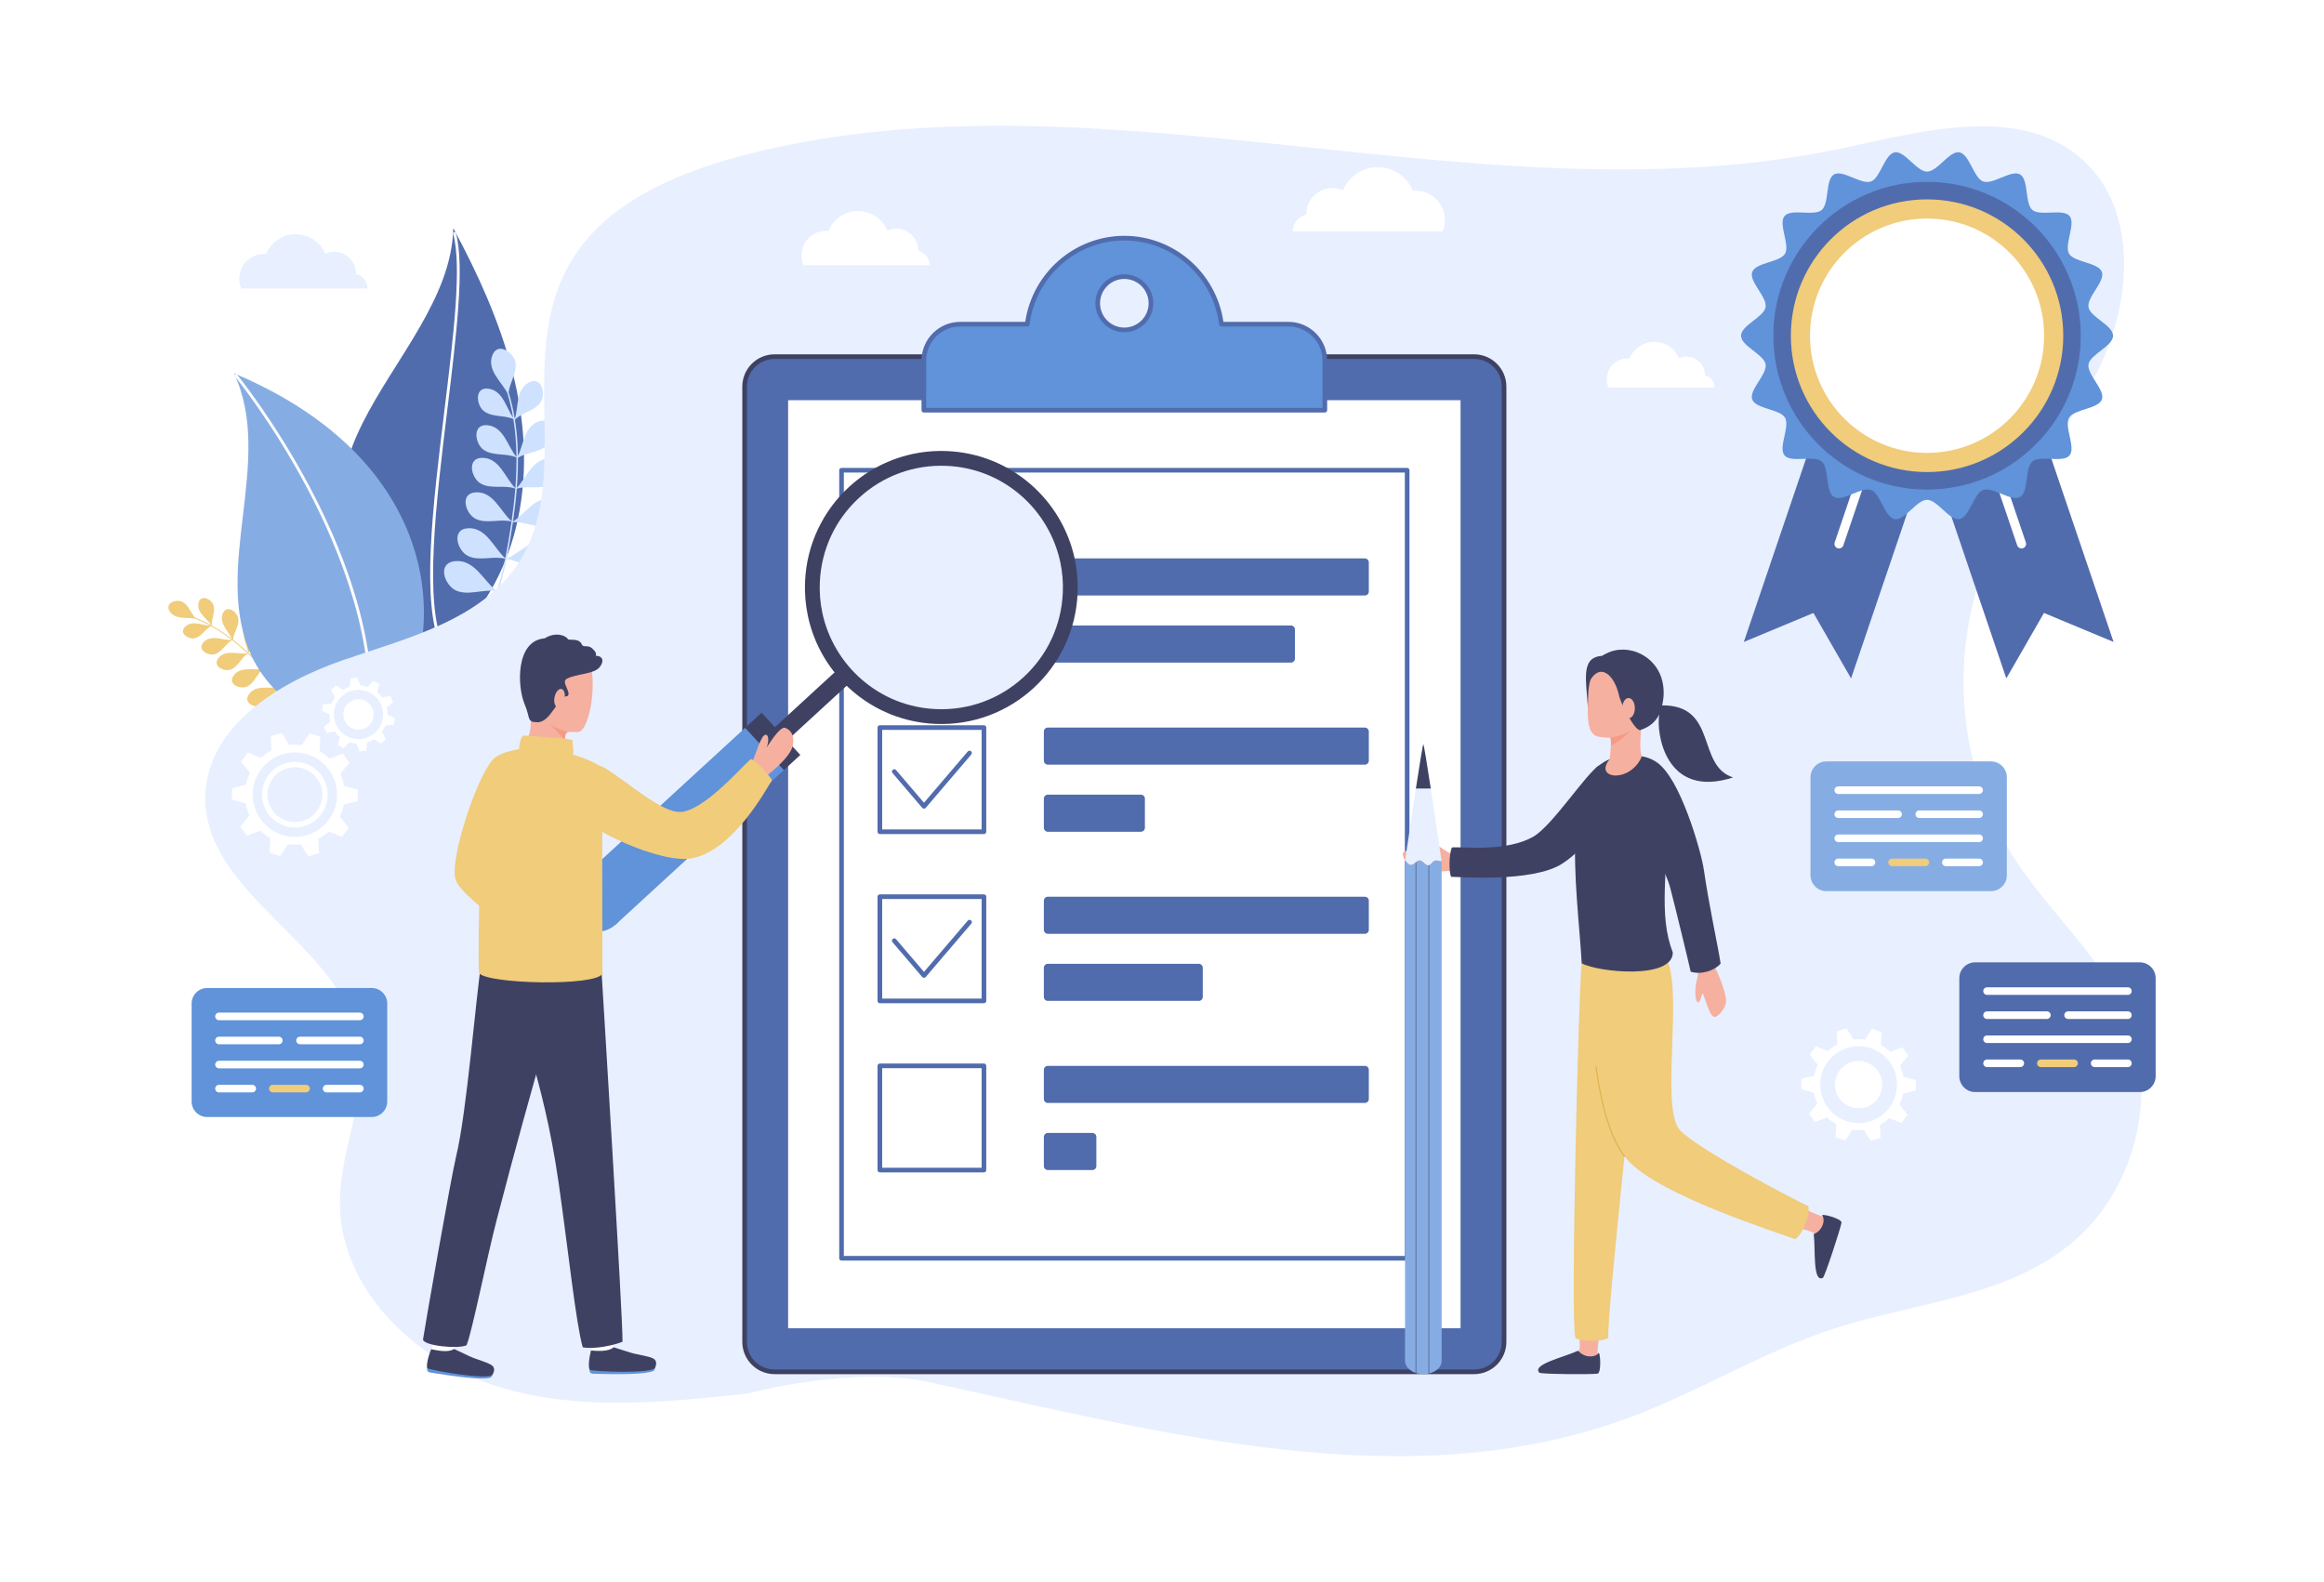 <?xml version="1.0" encoding="UTF-8"?>
<svg xmlns="http://www.w3.org/2000/svg" xmlns:xlink="http://www.w3.org/1999/xlink" width="567px" height="386px" viewBox="0 0 567 386" version="1.1">
  <title>Group 134</title>
  <defs>
    <polygon id="path-1" points="0 386 567 386 567 0 0 0"></polygon>
  </defs>
  <g id="Page-2" stroke="none" stroke-width="1" fill="none" fill-rule="evenodd">
    <g id="SUBPAGE-update-2023-Copy-7" transform="translate(-751, -4087)">
      <g id="Group-134" transform="translate(751, 4087)">
        <polygon id="Fill-1" fill="#FFFFFF" points="0 386 567 386 567 0 0 0"></polygon>
        <g id="Group-133">
          <path d="M110.588,55.67 C122.566,77.783 131.573,102.158 126.332,126.779 C123.983,137.816 118.784,147.437 111.889,154.445 C111.048,155.3 109.236,157.682 107.988,157.79 C106.616,157.909 104.421,155.444 103.392,154.613 C54.772,115.38 109.868,89.72 110.588,55.67" id="Fill-2" fill="#516CAD"></path>
          <path d="M107.988,158.131 C107.862,158.131 107.74,158.06 107.681,157.939 C102.646,147.563 105.591,123.41 108.439,100.052 C110.644,81.969 112.727,64.89 110.566,57.05 C110.516,56.869 110.623,56.681 110.804,56.631 C110.984,56.581 111.172,56.688 111.222,56.869 C113.419,64.839 111.328,81.983 109.115,100.134 C106.411,122.311 103.346,147.446 108.293,157.641 C108.376,157.811 108.305,158.014 108.136,158.097 C108.088,158.12 108.038,158.131 107.988,158.131" id="Fill-4" fill="#FFFFFF"></path>
          <path d="M63.6,174.317 C65.28,171.653 68.952,172.685 71.517,172.043 C70.939,171.147 70.315,170.281 69.662,169.441 C69.215,168.867 68.756,168.303 68.288,167.746 C66.717,168.902 66.064,171.296 64.216,172.171 C62.497,172.985 59.118,171.666 60.768,169.363 C62.472,166.984 65.808,168.114 68.237,167.685 C67.126,166.367 65.964,165.091 64.79,163.832 C64.606,163.635 64.422,163.439 64.237,163.243 C62.711,164.34 62.088,166.658 60.307,167.5 C58.661,168.279 55.427,167.015 57.007,164.811 C58.649,162.522 61.869,163.63 64.197,163.201 C62.985,161.919 61.739,160.668 60.447,159.467 C58.888,160.428 58.136,162.644 56.351,163.347 C54.707,163.996 51.655,162.562 53.327,160.529 C55.068,158.413 58.123,159.702 60.408,159.431 C60.174,159.214 59.939,158.999 59.703,158.786 C58.715,157.897 57.697,157.039 56.647,156.225 C55.07,157.022 54.162,159.089 52.387,159.617 C50.751,160.105 47.931,158.471 49.71,156.653 C51.554,154.767 54.376,156.244 56.595,156.184 C55.777,155.552 54.939,154.947 54.079,154.374 C53.237,153.814 52.373,153.285 51.488,152.793 C50.076,153.516 49.173,155.302 47.564,155.716 C46.039,156.109 43.497,154.507 45.198,152.893 C46.888,151.289 49.298,152.559 51.296,152.688 C50.17,152.072 49.011,151.518 47.819,151.041 C47.741,151.01 47.662,150.98 47.584,150.949 C45.503,150.572 42.717,151.241 41.402,149.165 C40.074,147.069 43.094,146.084 44.557,146.881 C46.02,147.679 46.514,149.577 47.637,150.714 C49.007,151.25 50.337,151.883 51.623,152.596 C50.488,150.907 47.968,149.535 48.431,147.178 C48.885,144.876 51.596,146.17 52.08,147.67 C52.601,149.287 51.522,151.043 51.722,152.651 C52.296,152.972 52.861,153.308 53.417,153.66 C54.52,154.357 55.586,155.109 56.619,155.904 C55.659,153.964 53.442,152.073 54.351,149.736 C55.273,147.364 57.922,149.264 58.152,150.958 C58.394,152.735 56.993,154.364 56.831,156.067 C57.619,156.68 58.388,157.316 59.14,157.971 C59.603,158.374 60.06,158.785 60.511,159.202 C60.204,156.947 58.401,154.321 60.04,152.205 C61.652,150.124 63.722,152.788 63.452,154.537 C63.166,156.399 61.242,157.611 60.61,159.294 C61.894,160.486 63.133,161.729 64.338,163.002 C64.352,163.017 64.367,163.032 64.381,163.047 C64.605,160.703 63.348,157.623 65.489,155.852 C67.578,154.125 69.057,157.269 68.392,158.966 C67.682,160.78 65.461,161.562 64.452,163.122 C65.814,164.563 67.155,166.03 68.432,167.548 C69.064,165.164 68.248,161.752 70.759,160.268 C73.196,158.827 74.209,162.314 73.247,163.955 C72.214,165.717 69.781,166.158 68.489,167.616 C68.756,167.934 69.021,168.255 69.282,168.578 C70.137,169.637 70.954,170.733 71.695,171.877 C73.032,169.591 73.059,165.761 76.088,164.885 C78.99,164.046 79.109,167.92 77.678,169.36 C76.122,170.925 73.443,170.707 71.722,171.918 C72.342,172.878 72.909,173.871 73.4,174.904 C73.538,175.194 73.669,175.488 73.795,175.784 C73.855,175.924 73.643,176.035 73.583,175.893 C73.018,174.565 72.325,173.3 71.547,172.089 C69.918,173.411 69.379,176.034 67.451,177.091 C65.671,178.067 61.988,176.875 63.6,174.317" id="Fill-6" fill="#F0CC7B"></path>
          <path d="M61.385,160.075 C51.52,138.736 67.118,112.376 57.077,91.084 C119.16,117.211 106.158,172.413 90.278,178.083 C83.724,180.423 67.39,173.066 61.385,160.075" id="Fill-8" fill="#86ADE3"></path>
          <path d="M90.166,178.198 C90.155,178.198 90.144,178.198 90.133,178.196 C89.946,178.178 89.809,178.012 89.827,177.825 C91.885,156.481 82.933,134.235 75.061,119.33 C66.523,103.167 57.385,91.922 57.294,91.81 C57.175,91.665 57.196,91.45 57.342,91.331 C57.487,91.212 57.702,91.233 57.82,91.379 C57.912,91.491 67.093,102.789 75.662,119.012 C80.697,128.543 84.54,137.888 87.085,146.786 C90.27,157.921 91.421,168.386 90.504,177.89 C90.487,178.066 90.339,178.198 90.166,178.198" id="Fill-10" fill="#FFFFFF"></path>
          <path d="M111.024,136.925 C115.772,136.424 117.997,141.771 121.171,144.225 C121.692,142.695 122.136,141.137 122.522,139.568 C122.785,138.496 123.024,137.418 123.247,136.337 C120.395,135.551 116.933,137.022 114.155,135.642 C111.571,134.358 109.964,129.089 114.254,128.891 C118.686,128.687 120.478,133.726 123.271,136.22 C123.795,133.656 124.219,131.071 124.614,128.487 C124.676,128.083 124.736,127.679 124.795,127.275 C122.055,126.487 118.713,127.922 116.036,126.591 C113.564,125.361 112.027,120.317 116.134,120.129 C120.4,119.934 122.109,124.815 124.808,127.188 C125.192,124.537 125.51,121.876 125.723,119.207 C123.115,118.251 119.773,119.438 117.258,117.971 C114.942,116.62 113.777,111.634 117.768,111.717 C121.921,111.803 123.26,116.657 125.73,119.126 C125.768,118.644 125.803,118.162 125.834,117.679 C125.963,115.666 126.028,113.646 126.008,111.628 C123.578,110.498 120.266,111.359 117.969,109.739 C115.851,108.246 115.143,103.349 118.978,103.76 C122.956,104.186 123.851,108.939 126.008,111.528 C125.991,109.96 125.923,108.392 125.796,106.828 C125.671,105.297 125.488,103.77 125.241,102.253 C123.054,101.248 120.082,101.851 118.075,100.322 C116.175,98.873 115.691,94.336 119.21,94.847 C122.706,95.355 123.461,99.421 125.186,101.925 C124.86,100.004 124.429,98.101 123.876,96.231 C123.84,96.109 123.802,95.987 123.765,95.865 C122.258,93.03 118.843,90.336 120.076,86.818 C121.32,83.264 125.332,85.939 125.758,88.432 C126.185,90.927 124.391,93.299 124.094,95.707 C124.745,97.844 125.242,100.024 125.602,102.228 C126.544,99.288 125.807,94.993 129.047,93.331 C132.212,91.707 133.221,96.156 131.891,98.143 C130.458,100.283 127.355,100.648 125.629,102.397 C125.787,103.384 125.919,104.374 126.023,105.367 C126.231,107.337 126.338,109.315 126.365,111.294 C127.769,108.325 127.934,103.905 131.568,102.792 C135.257,101.663 135.486,106.605 133.688,108.473 C131.802,110.431 128.547,110.292 126.369,111.7 C126.381,113.215 126.348,114.73 126.275,116.242 C126.231,117.174 126.171,118.105 126.099,119.035 C128.493,116.548 129.921,111.93 133.979,111.896 C137.971,111.861 136.746,116.833 134.413,118.156 C131.928,119.564 128.678,118.41 126.083,119.238 C125.872,121.891 125.557,124.535 125.177,127.168 C125.172,127.199 125.167,127.231 125.163,127.262 C128.162,125.327 130.644,120.931 134.763,121.82 C138.781,122.687 136.431,127.405 133.788,128.208 C130.963,129.066 127.944,127.153 125.14,127.417 C124.708,130.395 124.224,133.373 123.618,136.322 C127.047,134.835 130.338,130.655 134.464,132.253 C138.469,133.805 135.274,138.289 132.416,138.685 C129.35,139.111 126.538,136.624 123.59,136.454 C123.462,137.072 123.33,137.689 123.191,138.304 C122.735,140.319 122.199,142.323 121.536,144.282 C125.511,143.728 130.092,140.158 133.981,142.947 C137.707,145.619 133.211,149.401 130.153,149.048 C126.83,148.665 124.57,145.266 121.511,144.353 C120.953,145.994 120.304,147.603 119.537,149.159 C119.321,149.597 119.096,150.03 118.862,150.458 C118.751,150.661 118.42,150.513 118.533,150.307 C119.581,148.385 120.434,146.371 121.143,144.305 C118.04,143.606 114.413,145.428 111.344,144.124 C108.51,142.919 106.466,137.407 111.024,136.925" id="Fill-12" fill="#CEE2FF"></path>
          <path d="M519.159,248.63 C513.233,234.017 500.587,223.33 491.92,210.16 C477.518,188.278 474.996,159.045 485.436,135.015 C492.563,118.612 505.038,105.035 512.594,88.826 C520.149,72.617 521.407,50.934 508.106,38.992 C493.067,25.489 469.788,31.814 450.038,36.06 C362.553,54.866 269.747,15.72 182.95,37.488 C106.045,56.777 146.224,106.909 126.567,137.281 C117.491,151.305 99.461,155.652 83.675,161.081 C67.889,166.511 50.642,177.283 50.113,193.986 C49.348,218.137 83.094,230.134 87.643,253.865 C90.147,266.925 82.993,279.94 82.925,293.239 C82.818,314.095 100.655,331.591 120.474,338.014 C140.293,344.436 161.735,342.258 182.446,340.012 C182.446,340.012 207.769,333.176 226.426,337.198 C283.206,349.437 343.451,366.119 397.856,345.762 C414.72,339.452 430.227,329.772 447.352,324.214 C466.883,317.875 488.954,316.636 504.931,303.726 C520.727,290.962 526.797,267.46 519.159,248.63" id="Fill-14" fill="#E8EFFF"></path>
          <path d="M226.838,64.728 L196.047,64.728 C195.726,63.991 195.547,63.178 195.547,62.323 C195.547,59.005 198.233,56.316 201.547,56.316 C201.743,56.316 201.936,56.325 202.127,56.344 C203.291,53.499 206.084,51.494 209.345,51.494 C212.569,51.494 215.336,53.453 216.523,56.247 C217.189,55.949 217.925,55.782 218.701,55.782 C221.651,55.782 224.042,58.176 224.042,61.129 C224.042,61.16 224.041,61.189 224.04,61.22 C225.641,61.583 226.837,63.015 226.838,64.728" id="Fill-16" fill="#FFFFFF"></path>
          <path d="M418.33,94.549 L392.424,94.549 C392.154,93.929 392.003,93.245 392.003,92.526 C392.003,89.735 394.264,87.472 397.052,87.472 C397.217,87.472 397.379,87.48 397.54,87.495 C398.519,85.101 400.869,83.415 403.613,83.415 C406.325,83.415 408.653,85.063 409.652,87.414 C410.212,87.163 410.831,87.022 411.484,87.022 C413.966,87.022 415.978,89.037 415.978,91.521 C415.978,91.547 415.976,91.572 415.976,91.597 C417.323,91.903 418.329,93.108 418.33,94.549" id="Fill-18" fill="#FFFFFF"></path>
          <path d="M89.659,70.384 L58.869,70.384 C58.547,69.648 58.368,68.835 58.368,67.98 C58.368,64.662 61.055,61.973 64.369,61.973 C64.565,61.973 64.758,61.982 64.949,62.001 C66.113,59.156 68.906,57.151 72.167,57.151 C75.391,57.151 78.158,59.11 79.345,61.904 C80.01,61.606 80.747,61.439 81.523,61.439 C84.473,61.439 86.864,63.833 86.864,66.786 C86.864,66.816 86.862,66.846 86.862,66.876 C88.463,67.24 89.658,68.672 89.659,70.384" id="Fill-20" fill="#E8EFFF"></path>
          <path d="M315.404,56.495 L351.92,56.495 C352.301,55.622 352.513,54.657 352.513,53.644 C352.513,49.709 349.327,46.519 345.397,46.519 C345.165,46.519 344.936,46.53 344.709,46.552 C343.329,43.178 340.016,40.801 336.149,40.801 C332.325,40.801 329.044,43.124 327.636,46.437 C326.847,46.084 325.973,45.886 325.053,45.886 C321.555,45.886 318.719,48.725 318.719,52.227 C318.719,52.263 318.721,52.299 318.722,52.334 C316.823,52.766 315.405,54.464 315.404,56.495" id="Fill-22" fill="#FFFFFF"></path>
          <path d="M188.976,334.728 C184.947,334.728 181.669,331.447 181.669,327.413 L181.669,94.338 C181.669,90.304 184.947,87.022 188.976,87.022 L359.646,87.022 C363.676,87.022 366.954,90.304 366.954,94.338 L366.954,327.413 C366.954,331.447 363.676,334.728 359.646,334.728 L188.976,334.728 Z" id="Fill-24" fill="#516CAD"></path>
          <path d="M359.646,86.455 L188.976,86.455 C184.628,86.455 181.102,89.984 181.102,94.338 L181.102,327.413 C181.102,331.767 184.628,335.296 188.976,335.296 L359.646,335.296 C363.995,335.296 367.521,331.767 367.521,327.413 L367.521,94.338 C367.521,89.984 363.995,86.455 359.646,86.455 L359.646,86.455 Z M359.646,87.59 C363.363,87.59 366.387,90.617 366.387,94.338 L366.387,327.413 C366.387,331.134 363.363,334.161 359.646,334.161 L188.976,334.161 C185.26,334.161 182.236,331.134 182.236,327.413 L182.236,94.338 C182.236,90.617 185.26,87.59 188.976,87.59 L359.646,87.59 Z" id="Fill-26" fill="#3F4163"></path>
          <mask id="mask-2" fill="white">
            <use xlink:href="#path-1"></use>
          </mask>
          <g id="Clip-29"></g>
          <polygon id="Fill-28" fill="#FFFFFF" mask="url(#mask-2)" points="192.283 324.102 356.339 324.102 356.339 97.649 192.283 97.649"></polygon>
          <path d="M274.311,80.498 C270.726,80.498 267.819,77.588 267.819,73.998 C267.819,70.408 270.726,67.498 274.311,67.498 C277.897,67.498 280.804,70.408 280.804,73.998 C280.804,77.588 277.897,80.498 274.311,80.498 M314.352,79.1 L297.994,79.1 C296.493,67.282 286.524,58.111 274.311,58.111 C262.098,58.111 252.129,67.282 250.629,79.1 L234.27,79.1 C229.368,79.1 225.393,83.079 225.393,87.987 L225.393,100.089 L323.229,100.089 L323.229,87.987 C323.229,83.079 319.255,79.1 314.352,79.1" id="Fill-30" fill="#6093D9" mask="url(#mask-2)"></path>
          <path d="M274.311,68.066 C271.044,68.066 268.386,70.727 268.386,73.998 C268.386,77.269 271.044,79.93 274.311,79.93 C277.579,79.93 280.237,77.269 280.237,73.998 C280.237,70.727 277.579,68.066 274.311,68.066 M274.311,81.066 C270.419,81.066 267.252,77.895 267.252,73.998 C267.252,70.101 270.419,66.931 274.311,66.931 C278.204,66.931 281.371,70.101 281.371,73.998 C281.371,77.895 278.204,81.066 274.311,81.066" id="Fill-31" fill="#516CAD" mask="url(#mask-2)"></path>
          <path d="M225.96,99.522 L322.663,99.522 L322.663,87.987 C322.663,83.4 318.935,79.668 314.352,79.668 L297.994,79.668 C297.709,79.668 297.468,79.456 297.431,79.172 C295.948,67.489 286.008,58.679 274.311,58.679 C262.614,58.679 252.675,67.489 251.191,79.172 C251.155,79.456 250.914,79.668 250.629,79.668 L234.27,79.668 C229.688,79.668 225.96,83.4 225.96,87.987 L225.96,99.522 Z M323.23,100.657 L225.393,100.657 C225.08,100.657 224.826,100.403 224.826,100.089 L224.826,87.987 C224.826,82.774 229.063,78.533 234.27,78.533 L250.134,78.533 C251.905,66.532 262.211,57.543 274.311,57.543 C286.412,57.543 296.718,66.532 298.488,78.533 L314.352,78.533 C319.56,78.533 323.797,82.774 323.797,87.987 L323.797,100.089 C323.797,100.403 323.543,100.657 323.23,100.657 L323.23,100.657 Z" id="Fill-32" fill="#516CAD" mask="url(#mask-2)"></path>
          <path d="M205.879,306.447 L342.744,306.447 L342.744,115.304 L205.879,115.304 L205.879,306.447 Z M343.311,307.582 L205.312,307.582 C204.998,307.582 204.745,307.328 204.745,307.015 L204.745,114.736 C204.745,114.423 204.998,114.169 205.312,114.169 L343.311,114.169 C343.624,114.169 343.878,114.423 343.878,114.736 L343.878,307.015 C343.878,307.328 343.624,307.582 343.311,307.582 L343.311,307.582 Z" id="Fill-33" fill="#516CAD" mask="url(#mask-2)"></path>
          <path d="M225.429,156.036 C225.264,156.036 225.106,155.963 224.998,155.837 L217.752,147.355 C217.549,147.117 217.577,146.759 217.815,146.555 C218.053,146.351 218.41,146.379 218.614,146.617 L225.429,154.595 L236.109,142.094 C236.313,141.855 236.671,141.828 236.909,142.031 C237.147,142.235 237.174,142.593 236.971,142.832 L225.86,155.837 C225.753,155.963 225.595,156.036 225.429,156.036" id="Fill-34" fill="#516CAD" mask="url(#mask-2)"></path>
          <path d="M215.231,161.11 L239.492,161.11 L239.492,136.821 L215.231,136.821 L215.231,161.11 Z M240.059,162.245 L214.664,162.245 C214.351,162.245 214.097,161.991 214.097,161.677 L214.097,136.253 C214.097,135.94 214.351,135.686 214.664,135.686 L240.059,135.686 C240.372,135.686 240.626,135.94 240.626,136.253 L240.626,161.677 C240.626,161.991 240.372,162.245 240.059,162.245 L240.059,162.245 Z" id="Fill-35" fill="#516CAD" mask="url(#mask-2)"></path>
          <path d="M225.429,197.309 C225.264,197.309 225.106,197.237 224.998,197.111 L217.752,188.629 C217.549,188.39 217.577,188.032 217.815,187.828 C218.053,187.625 218.41,187.652 218.614,187.891 L225.429,195.868 L236.109,183.367 C236.313,183.129 236.671,183.101 236.909,183.304 C237.147,183.508 237.174,183.866 236.971,184.105 L225.86,197.111 C225.753,197.237 225.595,197.309 225.429,197.309" id="Fill-36" fill="#516CAD" mask="url(#mask-2)"></path>
          <path d="M215.231,202.383 L239.492,202.383 L239.492,178.094 L215.231,178.094 L215.231,202.383 Z M240.059,203.518 L214.664,203.518 C214.351,203.518 214.097,203.264 214.097,202.951 L214.097,177.527 C214.097,177.213 214.351,176.959 214.664,176.959 L240.059,176.959 C240.372,176.959 240.626,177.213 240.626,177.527 L240.626,202.951 C240.626,203.264 240.372,203.518 240.059,203.518 L240.059,203.518 Z" id="Fill-37" fill="#516CAD" mask="url(#mask-2)"></path>
          <path d="M225.429,238.583 C225.264,238.583 225.106,238.51 224.998,238.384 L217.752,229.902 C217.549,229.664 217.577,229.305 217.815,229.102 C218.053,228.898 218.41,228.926 218.614,229.164 L225.429,237.141 L236.109,224.64 C236.313,224.402 236.671,224.374 236.909,224.578 C237.147,224.781 237.174,225.14 236.971,225.378 L225.86,238.384 C225.753,238.51 225.595,238.583 225.429,238.583" id="Fill-38" fill="#516CAD" mask="url(#mask-2)"></path>
          <path d="M215.231,243.656 L239.492,243.656 L239.492,219.368 L215.231,219.368 L215.231,243.656 Z M240.059,244.792 L214.664,244.792 C214.351,244.792 214.097,244.538 214.097,244.224 L214.097,218.8 C214.097,218.486 214.351,218.232 214.664,218.232 L240.059,218.232 C240.372,218.232 240.626,218.486 240.626,218.8 L240.626,244.224 C240.626,244.538 240.372,244.792 240.059,244.792 L240.059,244.792 Z" id="Fill-39" fill="#516CAD" mask="url(#mask-2)"></path>
          <path d="M215.231,284.93 L239.492,284.93 L239.492,260.641 L215.231,260.641 L215.231,284.93 Z M240.059,286.065 L214.664,286.065 C214.351,286.065 214.097,285.811 214.097,285.497 L214.097,260.073 C214.097,259.76 214.351,259.506 214.664,259.506 L240.059,259.506 C240.372,259.506 240.626,259.76 240.626,260.073 L240.626,285.497 C240.626,285.811 240.372,286.065 240.059,286.065 L240.059,286.065 Z" id="Fill-40" fill="#516CAD" mask="url(#mask-2)"></path>
          <path d="M332.988,145.307 L255.647,145.307 C255.111,145.307 254.677,144.872 254.677,144.335 L254.677,137.225 C254.677,136.688 255.111,136.254 255.647,136.254 L332.988,136.254 C333.524,136.254 333.959,136.688 333.959,137.225 L333.959,144.335 C333.959,144.872 333.524,145.307 332.988,145.307" id="Fill-41" fill="#516CAD" mask="url(#mask-2)"></path>
          <path d="M314.964,161.677 L255.647,161.677 C255.111,161.677 254.677,161.242 254.677,160.706 L254.677,153.595 C254.677,153.059 255.111,152.624 255.647,152.624 L314.964,152.624 C315.5,152.624 315.934,153.059 315.934,153.595 L315.934,160.706 C315.934,161.242 315.5,161.677 314.964,161.677" id="Fill-42" fill="#516CAD" mask="url(#mask-2)"></path>
          <path d="M332.988,186.58 L255.647,186.58 C255.111,186.58 254.677,186.145 254.677,185.609 L254.677,178.498 C254.677,177.962 255.111,177.527 255.647,177.527 L332.988,177.527 C333.524,177.527 333.959,177.962 333.959,178.498 L333.959,185.609 C333.959,186.145 333.524,186.58 332.988,186.58" id="Fill-43" fill="#516CAD" mask="url(#mask-2)"></path>
          <path d="M278.358,202.951 L255.647,202.951 C255.111,202.951 254.677,202.516 254.677,201.979 L254.677,194.869 C254.677,194.332 255.111,193.897 255.647,193.897 L278.358,193.897 C278.894,193.897 279.328,194.332 279.328,194.869 L279.328,201.979 C279.328,202.516 278.894,202.951 278.358,202.951" id="Fill-44" fill="#516CAD" mask="url(#mask-2)"></path>
          <path d="M332.988,227.853 L255.647,227.853 C255.111,227.853 254.677,227.418 254.677,226.882 L254.677,219.772 C254.677,219.235 255.111,218.8 255.647,218.8 L332.988,218.8 C333.524,218.8 333.959,219.235 333.959,219.772 L333.959,226.882 C333.959,227.418 333.524,227.853 332.988,227.853" id="Fill-45" fill="#516CAD" mask="url(#mask-2)"></path>
          <path d="M292.48,244.224 L255.647,244.224 C255.111,244.224 254.677,243.789 254.677,243.252 L254.677,236.142 C254.677,235.605 255.111,235.171 255.647,235.171 L292.48,235.171 C293.016,235.171 293.45,235.605 293.45,236.142 L293.45,243.252 C293.45,243.789 293.016,244.224 292.48,244.224" id="Fill-46" fill="#516CAD" mask="url(#mask-2)"></path>
          <path d="M332.988,269.127 L255.647,269.127 C255.111,269.127 254.677,268.692 254.677,268.155 L254.677,261.045 C254.677,260.508 255.111,260.073 255.647,260.073 L332.988,260.073 C333.524,260.073 333.959,260.508 333.959,261.045 L333.959,268.155 C333.959,268.692 333.524,269.127 332.988,269.127" id="Fill-47" fill="#516CAD" mask="url(#mask-2)"></path>
          <path d="M266.517,285.497 L255.647,285.497 C255.111,285.497 254.677,285.062 254.677,284.526 L254.677,277.415 C254.677,276.879 255.111,276.444 255.647,276.444 L266.517,276.444 C267.053,276.444 267.488,276.879 267.488,277.415 L267.488,284.526 C267.488,285.062 267.053,285.497 266.517,285.497" id="Fill-48" fill="#516CAD" mask="url(#mask-2)"></path>
          <path d="M145.251,227.368 C141.395,227.201 138.403,223.937 138.569,220.076 C138.735,216.214 141.996,213.219 145.853,213.385 C149.709,213.552 152.701,216.816 152.535,220.678 C152.369,224.538 149.108,227.534 145.251,227.368" id="Fill-49" fill="#6093D9" mask="url(#mask-2)"></path>
          <polygon id="Fill-50" fill="#3F4163" mask="url(#mask-2)" points="188.64 177.816 203.754 163.933 206.724 167.174 191.61 181.056"></polygon>
          <path d="M228.366,173.419 C211.778,172.704 198.908,158.661 199.623,142.053 C200.337,125.445 214.363,112.562 230.952,113.277 C247.541,113.991 260.41,128.034 259.696,144.642 C258.982,161.25 244.955,174.133 228.366,173.419" id="Fill-51" fill="#E8EFFF" mask="url(#mask-2)"></path>
          <path d="M262.225,136.451 C259.164,121.919 246.594,110.731 231.09,110.063 C212.729,109.271 197.203,123.532 196.412,141.915 C196.289,144.776 196.53,147.565 197.094,150.244 C200.154,164.776 212.724,175.964 228.228,176.632 C246.59,177.424 262.116,163.163 262.906,144.78 C263.029,141.919 262.789,139.13 262.225,136.451 L262.225,136.451 Z M258.694,137.2 C259.204,139.623 259.408,142.122 259.3,144.625 C258.96,152.551 255.556,159.871 249.717,165.234 C243.877,170.598 236.301,173.363 228.383,173.022 C221.669,172.733 215.432,170.269 210.346,165.896 C205.411,161.652 201.959,155.829 200.626,149.499 C200.115,147.073 199.911,144.574 200.018,142.07 C200.359,134.144 203.763,126.825 209.602,121.461 C215.442,116.097 223.018,113.331 230.935,113.673 C237.649,113.962 243.886,116.426 248.972,120.799 C253.907,125.043 257.359,130.866 258.693,137.199 L258.694,137.2 Z" id="Fill-52" fill="#3F4163" mask="url(#mask-2)"></path>
          <polygon id="Fill-53" fill="#6093D9" mask="url(#mask-2)" points="140.704 215.336 181.809 177.581 191.257 187.89 150.152 225.645"></polygon>
          <polygon id="Fill-54" fill="#3F4163" mask="url(#mask-2)" points="181.809 177.581 185.81 173.905 195.258 184.215 191.257 187.89"></polygon>
          <path d="M146.954,234.661 C147.391,233.497 141.55,231.442 141.433,231.351 C143.054,231.289 144.621,231.017 143.841,230.313 C142.943,229.501 137.926,229.181 136.13,228.481 C134.748,227.943 134.16,231.261 134.617,231.714 C135.563,232.651 139.024,236.027 141.756,236.419 C142.455,236.519 146.177,236.724 146.954,234.661" id="Fill-55" fill="#F5B09F" mask="url(#mask-2)"></path>
          <path d="M137.746,228.218 C138.489,228.724 135.578,233.86 135.097,233.596 C132.934,232.408 113.3,220.14 111.207,214.769 C109.396,210.121 116.761,187.979 120.722,184.916 C124.844,181.728 132.273,183.245 130.387,189.591 C128.203,196.937 119.401,205.949 121.205,210.426 C122.304,213.152 135.515,226.699 137.746,228.218" id="Fill-56" fill="#F0CC7B" mask="url(#mask-2)"></path>
          <path d="M143.213,320.512 C143.001,323.305 144.429,327.478 144.335,329.683 C145.486,330.777 149.452,330.772 149.623,329.117 C149.785,327.539 149.487,320.831 149.699,319.294 C149.84,318.274 143.304,319.317 143.213,320.512" id="Fill-57" fill="#FFFFFF" mask="url(#mask-2)"></path>
          <path d="M144.341,331.085 C143.798,333.007 143.75,334.028 143.848,334.572 C143.912,334.928 144.222,335.187 144.584,335.197 C150.834,335.381 157.619,335.391 159.432,334.498 C159.777,334.328 159.833,333.751 159.903,333.423 L144.341,331.085 Z" id="Fill-58" fill="#6093D9" mask="url(#mask-2)"></path>
          <path d="M159.78,333.771 C158.918,335.223 144.833,334.687 143.91,334.242 C143.724,334.151 143.363,332.864 144.188,329.532 L144.188,329.529 C145.711,329.631 148.386,329.889 149.727,328.742 C149.727,328.742 151.868,329.434 153.726,330.012 C155.735,330.636 158.182,330.835 159.42,331.504 C160.25,331.955 160.227,333.013 159.78,333.771" id="Fill-59" fill="#3F4163" mask="url(#mask-2)"></path>
          <path d="M109.159,316.447 C108.583,319.188 105.7,327.208 105.317,329.382 C106.315,330.617 110.247,331.134 110.634,329.516 C111.002,327.973 115.581,319.267 115.993,317.771 C116.266,316.778 109.405,315.275 109.159,316.447" id="Fill-60" fill="#FFFFFF" mask="url(#mask-2)"></path>
          <path d="M105.14,330.772 C104.35,332.606 104.168,333.613 104.193,334.164 C104.21,334.526 104.484,334.823 104.841,334.881 C111.013,335.884 117.738,336.787 119.652,336.14 C120.017,336.016 120.148,335.452 120.26,335.136 L105.14,330.772 Z" id="Fill-61" fill="#6093D9" mask="url(#mask-2)"></path>
          <path d="M120.092,335.465 C119.047,336.791 105.155,334.409 104.298,333.845 C104.126,333.731 103.936,332.407 105.191,329.213 L105.192,329.21 C106.688,329.511 109.307,330.119 110.786,329.158 C110.786,329.158 112.818,330.125 114.584,330.943 C116.494,331.825 118.894,332.344 120.033,333.17 C120.797,333.727 120.635,334.772 120.092,335.465" id="Fill-62" fill="#3F4163" mask="url(#mask-2)"></path>
          <path d="M144.427,163.742 C143.706,157.499 138.41,154.989 134.025,155.537 C129.64,156.085 126.887,160.064 127.584,166.31 C127.998,170.016 129.609,173.808 129.517,175.968 C129.394,178.897 129.33,179.6 126.86,182.746 C127.65,187.101 139.25,185.947 138.534,183.491 C137.714,180.681 137.489,178.665 138.788,178.588 C140.088,178.51 140.097,178.737 141.231,178.568 C143.123,178.286 145.247,170.842 144.427,163.742" id="Fill-63" fill="#F5B09F" mask="url(#mask-2)"></path>
          <path d="M132.878,155.769 C135.598,154.021 138.229,155.143 138.579,156.008 C139.625,156.273 141.291,155.704 141.99,157.31 C142.311,158.049 143.456,157.285 144.456,158.185 C145.363,159.002 145.558,159.539 145.34,159.997 C147.242,160.095 147.372,161.423 146.319,162.767 C144.915,164.558 140.677,164.352 138.277,165.621 C136.757,166.426 139.574,169.013 138.423,169.867 C136.096,169.828 134.501,176.219 131.132,176.228 C128.476,176.235 129.439,175.237 128.032,171.926 C126.098,167.378 125.855,156.263 132.878,155.769" id="Fill-64" fill="#3F4163" mask="url(#mask-2)"></path>
          <path d="M137.718,170.586 C137.455,171.81 136.702,172.685 136.035,172.542 C135.369,172.398 135.041,171.29 135.304,170.067 C135.566,168.843 136.32,167.968 136.986,168.111 C137.653,168.254 137.98,169.363 137.718,170.586" id="Fill-65" fill="#F5B09F" mask="url(#mask-2)"></path>
          <path d="M138.643,178.607 C138.643,178.607 135.053,177.627 133.983,176.561 C133.983,176.561 137.859,180.369 137.917,180.766 C137.917,180.766 137.52,178.847 138.643,178.607" id="Fill-66" fill="#F59B84" mask="url(#mask-2)"></path>
          <path d="M103.204,326.858 C103.414,328.377 111.779,329.229 113.826,328.249 C115.164,325.078 118.706,307.202 121.162,297.737 C130.3,262.508 137.963,238.039 137.866,236.606 C136.977,223.566 118.657,227.369 117.503,234.45 C116.081,243.177 113.922,271.347 111.285,282.152 C110.017,287.348 103.365,325.384 103.204,326.858" id="Fill-67" fill="#3F4163" mask="url(#mask-2)"></path>
          <path d="M151.878,327.38 C149.701,328.307 144.923,329.281 142.171,328.742 C140.492,322.8 138.682,305.324 136.309,288.739 C132.342,261.027 125.785,250.374 125.497,237.386 C130.586,235.789 143.226,237.032 146.742,236.786 C146.744,236.812 152.05,322.684 151.878,327.38" id="Fill-68" fill="#3F4163" mask="url(#mask-2)"></path>
          <path d="M146.977,187.801 C147.012,186.984 143.961,185.348 139.762,184.131 C140.034,183.433 139.648,180.981 139.648,180.605 C139.648,180.189 129.318,179.602 127.887,179.475 C127.088,179.405 126.752,181.615 126.609,182.824 C124.316,183.138 122.231,183.92 120.483,185.143 C116.918,187.634 116.513,234.674 116.869,237.463 C119.139,240.126 145.215,240.689 146.977,237.617 C146.927,229.449 146.892,189.781 146.977,187.801" id="Fill-69" fill="#F0CC7B" mask="url(#mask-2)"></path>
          <path d="M191.571,177.599 C190.253,177.088 187.174,182.265 187.047,182.377 C187.839,180.323 187.353,178.736 186.4,179.459 C185.302,180.291 183.876,185.841 182.711,187.704 C181.815,189.136 185.397,190.502 186.001,190.086 C187.249,189.226 192.293,185.31 193.312,182.334 C193.572,181.574 194.139,178.596 191.571,177.599" id="Fill-70" fill="#F5B09F" mask="url(#mask-2)"></path>
          <path d="M183.093,185.288 C183.716,184.736 188.598,190.074 188.305,190.486 C186.964,192.368 179.218,207.257 168.947,209.4 C161.375,210.98 142.453,202.058 139.859,197.495 C137.447,193.251 141.133,183.301 147.979,187.633 C153.572,191.173 161.258,198.119 165.82,198.119 C171.403,198.119 180.471,187.61 183.093,185.288" id="Fill-71" fill="#F0CC7B" mask="url(#mask-2)"></path>
          <polygon id="Fill-72" fill="#516CAD" mask="url(#mask-2)" points="451.618 165.538 442.435 149.567 425.452 156.64 451.373 80.244 477.539 89.143"></polygon>
          <path d="M448.319,133.765 L448.319,133.765 C447.736,133.567 447.424,132.933 447.622,132.349 L463.502,85.548 C463.7,84.964 464.333,84.652 464.916,84.85 C465.499,85.048 465.811,85.682 465.613,86.266 L449.733,133.067 C449.535,133.651 448.902,133.963 448.319,133.765" id="Fill-73" fill="#FFFFFF" mask="url(#mask-2)"></path>
          <polygon id="Fill-74" fill="#516CAD" mask="url(#mask-2)" points="489.495 165.538 498.678 149.567 515.661 156.64 489.741 80.244 463.574 89.143"></polygon>
          <path d="M492.147,133.067 L476.268,86.266 C476.07,85.682 476.382,85.048 476.965,84.85 C477.548,84.652 478.181,84.964 478.379,85.548 L494.259,132.349 C494.457,132.933 494.145,133.567 493.561,133.765 C492.979,133.963 492.345,133.651 492.147,133.067" id="Fill-75" fill="#FFFFFF" mask="url(#mask-2)"></path>
          <path d="M515.538,81.917 C515.538,84.448 509.969,86.463 509.547,88.874 C509.114,91.354 513.653,95.148 512.812,97.46 C511.956,99.814 506.035,99.797 504.798,101.937 C503.55,104.097 506.514,109.224 504.921,111.123 C503.322,113.028 497.764,110.99 495.861,112.59 C493.964,114.185 495.009,120.02 492.852,121.27 C490.714,122.508 486.188,118.695 483.837,119.552 C481.527,120.394 480.511,126.234 478.035,126.669 C475.627,127.091 472.684,121.955 470.155,121.955 C467.626,121.955 464.684,127.091 462.276,126.669 C459.799,126.234 458.783,120.394 456.473,119.552 C454.122,118.695 449.596,122.508 447.459,121.27 C445.301,120.02 446.346,114.185 444.449,112.59 C442.546,110.99 436.988,113.028 435.389,111.123 C433.796,109.223 436.76,104.097 435.512,101.937 C434.276,99.797 428.354,99.814 427.498,97.46 C426.657,95.148 431.197,91.354 430.763,88.874 C430.342,86.463 424.772,84.448 424.772,81.917 C424.772,79.385 430.342,77.37 430.763,74.959 C431.197,72.48 426.657,68.685 427.498,66.373 C428.354,64.019 434.276,64.036 435.512,61.896 C436.76,59.737 433.796,54.61 435.39,52.71 C436.988,50.805 442.546,52.843 444.449,51.243 C446.346,49.647 445.301,43.813 447.459,42.563 C449.596,41.326 454.122,45.138 456.473,44.281 C458.783,43.439 459.799,37.599 462.276,37.164 C464.684,36.742 467.626,41.878 470.155,41.878 C472.684,41.878 475.627,36.742 478.035,37.164 C480.511,37.599 481.527,43.439 483.837,44.281 C486.188,45.138 490.714,41.326 492.852,42.563 C495.009,43.813 493.964,49.648 495.862,51.243 C497.764,52.843 503.323,50.805 504.921,52.71 C506.515,54.61 503.55,59.737 504.798,61.897 C506.035,64.036 511.956,64.019 512.812,66.373 C513.653,68.685 509.114,72.48 509.547,74.959 C509.969,77.37 515.538,79.385 515.538,81.917" id="Fill-76" fill="#6093D9" mask="url(#mask-2)"></path>
          <path d="M507.527,81.917 C507.527,102.58 490.795,119.331 470.155,119.331 C449.515,119.331 432.783,102.58 432.783,81.917 C432.783,61.253 449.515,44.502 470.155,44.502 C490.795,44.502 507.527,61.253 507.527,81.917" id="Fill-77" fill="#516CAD" mask="url(#mask-2)"></path>
          <path d="M470.155,44.631 C449.619,44.631 432.912,61.357 432.912,81.916 C432.912,102.476 449.619,119.202 470.155,119.202 C490.691,119.202 507.398,102.476 507.398,81.916 C507.398,61.357 490.691,44.631 470.155,44.631 M470.155,119.46 C449.477,119.46 432.654,102.618 432.654,81.916 C432.654,61.215 449.477,44.373 470.155,44.373 C490.833,44.373 507.656,61.215 507.656,81.916 C507.656,102.618 490.833,119.46 470.155,119.46" id="Fill-78" fill="#516CAD" mask="url(#mask-2)"></path>
          <path d="M503.386,81.917 C503.386,100.29 488.508,115.185 470.155,115.185 C451.802,115.185 436.925,100.29 436.925,81.917 C436.925,63.543 451.802,48.648 470.155,48.648 C488.508,48.648 503.386,63.543 503.386,81.917" id="Fill-79" fill="#F0CC7B" mask="url(#mask-2)"></path>
          <path d="M498.715,81.917 C498.715,97.708 485.928,110.509 470.155,110.509 C454.382,110.509 441.595,97.708 441.595,81.917 C441.595,66.125 454.382,53.324 470.155,53.324 C485.928,53.324 498.715,66.125 498.715,81.917" id="Fill-80" fill="#FFFFFF" mask="url(#mask-2)"></path>
          <path d="M356.201,212.151 C356.201,212.151 356.865,209.111 354.979,208.623 C353.245,208.174 352.186,207.17 351.288,206.639 C350.408,206.12 347.541,204.913 347.008,205.61 C346.728,205.977 348.339,206.932 348.67,207.482 C347.192,207.515 342.873,207.095 342.34,208.026 C341.839,208.901 343.45,211.561 344.831,212.083 C347.67,213.155 355.031,212.504 356.201,212.151" id="Fill-81" fill="#F5B09F" mask="url(#mask-2)"></path>
          <path d="M387.42,172.722 C386.97,165.85 385.619,160.343 390.86,160.038 C396.887,156.319 387.696,176.943 387.42,172.722" id="Fill-82" fill="#3F4163" mask="url(#mask-2)"></path>
          <path d="M390.587,320.306 C390.78,320.85 389.799,327.94 389.733,330.482 C389.721,330.94 384.338,332.581 385.196,329.995 C385.989,327.604 384.526,321.01 384.789,319.739 C385.134,318.068 390.394,319.762 390.587,320.306" id="Fill-83" fill="#F5B09F" mask="url(#mask-2)"></path>
          <path d="M385.056,329.565 C381.614,331.15 373.614,332.925 375.571,334.944 C375.935,335.32 388.18,335.388 389.752,335.181 C390.774,335.046 390.439,329.479 389.951,330.185 C389.185,331.292 386.433,331.351 385.056,329.565" id="Fill-84" fill="#3F4163" mask="url(#mask-2)"></path>
          <path d="M435.388,293.018 C435.964,293 442.41,296.097 444.807,296.935 C445.24,297.086 445.159,302.719 442.961,301.113 C440.928,299.627 434.209,299.012 433.08,298.373 C431.596,297.535 434.811,293.036 435.388,293.018" id="Fill-85" fill="#F5B09F" mask="url(#mask-2)"></path>
          <path d="M442.509,301.114 C442.968,304.879 442.216,313.049 444.734,311.798 C445.203,311.565 449.001,299.911 449.283,298.349 C449.467,297.334 444.069,295.956 444.591,296.637 C445.411,297.704 444.628,300.346 442.509,301.114" id="Fill-86" fill="#3F4163" mask="url(#mask-2)"></path>
          <path d="M385.899,235.054 C385.162,240.542 383.095,322.69 384.362,326.474 C385.326,327.298 391.311,327.454 392.389,326.432 C392.01,320.376 399.17,257.335 401.009,234.062 C398.196,232.998 389.245,233.918 385.899,235.054" id="Fill-87" fill="#F0CC7B" mask="url(#mask-2)"></path>
          <path d="M404.836,231.974 C412.146,235.607 404.402,269.924 409.902,275.782 C414.48,280.659 439.076,293.413 441.149,294.275 C441.829,296.205 439.718,301.336 437.968,302.367 C433.909,300.79 404.39,291.573 396.955,282.896 C388.115,272.58 387.965,243.789 387.684,233.678 C390.709,232.933 400.677,232.126 404.836,231.974" id="Fill-88" fill="#F0CC7B" mask="url(#mask-2)"></path>
          <path d="M396.332,282.251 C396.293,282.251 396.254,282.233 396.228,282.199 C393.008,277.926 390.662,270.578 389.256,260.36 C389.246,260.288 389.296,260.222 389.367,260.212 C389.435,260.203 389.505,260.252 389.515,260.324 C390.915,270.498 393.244,277.805 396.437,282.042 C396.48,282.099 396.469,282.181 396.411,282.225 C396.388,282.242 396.36,282.251 396.332,282.251" id="Fill-89" fill="#DEB14C" mask="url(#mask-2)"></path>
          <path d="M390.177,186.742 C387.01,188.646 378.797,201.42 374.137,204.117 C367.428,208.001 356.72,206.537 354.251,206.771 C353.488,208.129 353.454,213.428 354.1,213.951 C355.219,213.9 373.877,215.473 381.183,210.712 C387.759,206.426 390.616,199.88 391.15,198.98 C391.764,197.944 390.647,189.601 390.177,186.742" id="Fill-90" fill="#3F4163" mask="url(#mask-2)"></path>
          <path d="M384.454,202.722 C384.695,199.474 387.25,188.924 389.818,186.999 C391.683,185.601 393.748,184.023 399.884,184.473 C404.534,184.814 407.514,188.631 407.422,191.52 C406.721,213.457 404.572,223.118 408.125,232.429 C408.088,239.033 390.015,237.267 385.899,235.054 C385.405,226.057 383.703,212.8 384.454,202.722" id="Fill-91" fill="#3F4163" mask="url(#mask-2)"></path>
          <path d="M392.823,180.016 C391.21,179.938 389.574,179.927 388.797,179.193 C387.119,177.608 387.325,174.127 387.473,169.531 C387.684,163.007 391.264,159.403 395.553,159.403 C399.842,159.403 403.686,161.373 403.686,167.901 C403.686,171.163 402.595,175.484 400.386,177.834 C400.281,180.357 399.935,182.333 400.536,184.615 C398.863,188.703 394.416,189.958 392.54,188.845 C391.519,188.239 391.235,187.16 392.684,185.254 C392.909,184.237 393.265,180.038 392.823,180.016" id="Fill-92" fill="#F5B09F" mask="url(#mask-2)"></path>
          <path d="M417.161,233.678 C417.161,233.678 414.086,234.129 414.295,236.068 C414.488,237.851 413.924,239.197 413.745,240.226 C413.57,241.233 413.455,244.345 414.294,244.598 C414.736,244.731 415.06,242.885 415.457,242.38 C416.01,243.753 417.142,247.947 418.201,248.117 C419.195,248.277 421.112,245.83 421.112,244.351 C421.112,241.314 417.904,234.649 417.161,233.678" id="Fill-93" fill="#F5B09F" mask="url(#mask-2)"></path>
          <path d="M404.528,186.516 C409.551,189.285 414.966,207.109 415.721,212.368 C416.92,220.717 419.058,230.451 419.795,235.107 C418.321,236.867 414.977,237.916 412.483,237.089 C412.143,235.447 408.737,221.376 407.545,216.834 C406.215,211.76 402.521,206.788 402.104,200.031 C401.924,197.101 401.085,184.618 404.528,186.516" id="Fill-94" fill="#3F4163" mask="url(#mask-2)"></path>
          <path d="M387.609,166.623 C390.239,161.321 393.938,164.594 395.035,169.864 C395.372,171.483 398.937,178.55 400.203,178.135 C402.563,177.362 403.91,176.07 404.824,174.339 C404.018,178.616 406.197,195.109 422.832,189.696 C413.834,186.819 419.17,172.032 405.512,172.11 C405.937,170.662 407.083,164.038 401.382,160.18 C396.399,156.808 388.323,158.322 387.609,166.623" id="Fill-95" fill="#3F4163" mask="url(#mask-2)"></path>
          <path d="M395.8,172.796 C395.8,174.165 396.486,175.275 397.332,175.275 C398.177,175.275 398.863,174.165 398.863,172.796 C398.863,171.427 398.177,170.317 397.332,170.317 C396.486,170.317 395.8,171.427 395.8,172.796" id="Fill-96" fill="#F5B09F" mask="url(#mask-2)"></path>
          <path d="M392.823,180.016 C392.823,180.016 396.612,179.327 397.809,178.205 C397.809,178.205 395.531,180.837 393.02,181.905 C393.029,181.43 393.083,180.007 392.823,180.016" id="Fill-97" fill="#F59B84" mask="url(#mask-2)"></path>
          <path d="M345.319,210.51 C345.935,209.986 346.278,209.74 346.936,210.161 C347.331,210.414 347.734,210.929 348.136,211.088 C348.834,211.362 349.14,210.686 349.675,210.226 C350.296,209.694 351.058,210.133 351.727,210.172 C351.727,210.172 347.551,181.619 347.262,181.619 C346.973,181.619 342.796,210.042 342.796,210.042 C343.226,210.224 343.513,210.866 343.945,210.997 C344.43,211.145 344.906,210.861 345.319,210.51" id="Fill-98" fill="#E8EFFF" mask="url(#mask-2)"></path>
          <path d="M351.727,210.172 L351.727,332.048 C351.727,333.486 350.441,334.706 348.661,335.132 C348.617,335.144 348.572,335.154 348.528,335.162 C348.127,335.25 347.702,335.296 347.262,335.296 C346.641,335.296 346.049,335.205 345.512,335.036 C345.467,335.024 345.423,335.008 345.378,334.992 C343.853,334.476 342.797,333.352 342.797,332.048 L342.797,210.042 C343.226,210.223 343.513,210.866 343.945,210.996 C344.431,211.145 344.906,210.861 345.319,210.509 C345.339,210.491 345.359,210.475 345.378,210.458 C345.424,210.42 345.468,210.384 345.512,210.347 C346.013,209.939 346.35,209.787 346.936,210.16 C347.331,210.414 347.734,210.93 348.137,211.088 C348.283,211.145 348.41,211.161 348.528,211.145 C348.574,211.139 348.618,211.129 348.661,211.112 C349.031,210.986 349.295,210.552 349.675,210.227 C350.297,209.693 351.059,210.134 351.727,210.172" id="Fill-99" fill="#86ADE3" mask="url(#mask-2)"></path>
          <path d="M345.512,210.347 L345.512,335.036 C345.467,335.024 345.423,335.008 345.378,334.992 L345.378,210.458 C345.424,210.42 345.469,210.384 345.512,210.347" id="Fill-100" fill="#3F4163" mask="url(#mask-2)"></path>
          <path d="M348.661,211.112 L348.661,335.132 C348.617,335.144 348.573,335.154 348.528,335.162 L348.528,211.145 C348.574,211.139 348.618,211.129 348.661,211.112" id="Fill-101" fill="#3F4163" mask="url(#mask-2)"></path>
          <path d="M349.07,192.399 C348.181,186.599 347.382,181.619 347.262,181.619 C347.141,181.619 346.338,186.604 345.446,192.399 L349.07,192.399 Z" id="Fill-102" fill="#3F4163" mask="url(#mask-2)"></path>
          <path d="M77.306,197.892 C75.102,200.856 70.915,201.47 67.954,199.264 C64.994,197.058 64.38,192.865 66.584,189.901 C68.788,186.937 72.975,186.323 75.936,188.53 C78.896,190.736 79.51,194.928 77.306,197.892 M65.518,189.107 C62.879,192.655 63.616,197.69 67.16,200.331 C70.704,202.973 75.734,202.235 78.372,198.687 C81.01,195.139 80.273,190.104 76.729,187.463 C73.185,184.821 68.156,185.559 65.518,189.107" id="Fill-103" fill="#FFFFFF" mask="url(#mask-2)"></path>
          <path d="M80.201,200.05 C76.806,204.615 70.359,205.56 65.799,202.162 C61.239,198.764 60.295,192.309 63.689,187.744 C67.083,183.179 73.531,182.234 78.091,185.632 C82.65,189.03 83.595,195.485 80.201,200.05 M79.221,184.112 C78.803,183.8 78.371,183.519 77.928,183.268 L78.173,179.785 L76.856,179.339 L75.54,178.895 L73.624,181.812 C72.599,181.671 71.566,181.661 70.546,181.78 L68.698,178.815 L67.372,179.23 L66.045,179.643 L66.21,183.132 C65.311,183.609 64.465,184.206 63.697,184.916 L60.463,183.606 L58.803,185.838 L60.985,188.563 C60.525,189.504 60.197,190.487 59.997,191.485 L56.614,192.327 L56.598,193.719 L56.581,195.11 L59.949,196.032 C60.127,197.044 60.434,198.033 60.864,198.974 L58.621,201.649 L59.423,202.784 L60.228,203.919 L63.491,202.684 C63.858,203.036 64.251,203.37 64.669,203.682 C65.087,203.994 65.518,204.274 65.961,204.525 L65.716,208.009 L67.033,208.455 L68.35,208.9 L70.264,205.981 C71.289,206.123 72.323,206.134 73.343,206.015 L75.191,208.98 L77.844,208.149 L77.679,204.663 C78.578,204.186 79.424,203.589 80.193,202.878 L83.425,204.188 L85.085,201.956 L82.905,199.231 C83.365,198.289 83.692,197.307 83.892,196.308 L87.275,195.466 L87.291,194.076 L87.308,192.684 L83.941,191.761 C83.762,190.75 83.456,189.76 83.027,188.818 L85.269,186.146 L84.465,185.01 L83.661,183.875 L80.399,185.11 C80.032,184.757 79.64,184.423 79.221,184.112" id="Fill-104" fill="#FFFFFF" mask="url(#mask-2)"></path>
          <path d="M448.829,261.204 C446.928,263.761 447.459,267.389 450.013,269.292 C452.566,271.196 456.191,270.664 458.092,268.107 C459.993,265.551 459.462,261.922 456.908,260.019 C454.354,258.115 450.73,258.647 448.829,261.204" id="Fill-105" fill="#FFFFFF" mask="url(#mask-2)"></path>
          <path d="M460.969,270.252 C457.882,274.404 452.018,275.264 447.871,272.173 C443.724,269.083 442.864,263.211 445.952,259.059 C449.039,254.908 454.903,254.047 459.05,257.138 C463.197,260.229 464.057,266.1 460.969,270.252 M460.079,255.756 C459.698,255.472 459.305,255.216 458.903,254.989 L459.125,251.821 L457.927,251.415 L456.73,251.011 L454.988,253.665 C454.056,253.536 453.116,253.527 452.189,253.635 L450.508,250.938 L449.301,251.316 L448.094,251.692 L448.244,254.865 C447.427,255.298 446.658,255.841 445.958,256.488 L443.018,255.296 L441.508,257.326 L443.492,259.804 C443.074,260.66 442.776,261.554 442.594,262.462 L439.517,263.228 L439.502,264.494 L439.487,265.759 L442.55,266.598 C442.712,267.518 442.991,268.418 443.383,269.274 L441.342,271.706 L442.072,272.738 L442.804,273.771 L445.772,272.648 C446.105,272.968 446.463,273.272 446.843,273.556 C447.224,273.839 447.616,274.094 448.018,274.322 L447.795,277.491 L448.993,277.896 L450.191,278.301 L451.932,275.647 C452.864,275.776 453.805,275.785 454.732,275.677 L456.413,278.374 L458.826,277.619 L458.676,274.447 C459.494,274.014 460.263,273.471 460.962,272.824 L463.902,274.016 L465.412,271.985 L463.429,269.508 C463.848,268.651 464.144,267.757 464.327,266.849 L467.404,266.083 L467.419,264.818 L467.434,263.553 L464.372,262.713 C464.209,261.794 463.93,260.893 463.54,260.036 L465.579,257.606 L464.848,256.573 L464.116,255.541 L461.15,256.663 C460.816,256.343 460.459,256.039 460.079,255.756" id="Fill-106" fill="#FFFFFF" mask="url(#mask-2)"></path>
          <path d="M84.941,171.628 C83.445,173.02 83.36,175.37 84.75,176.867 C86.141,178.365 88.489,178.45 89.984,177.058 C91.48,175.666 91.565,173.316 90.175,171.818 C88.784,170.321 86.436,170.236 84.941,171.628" id="Fill-107" fill="#FFFFFF" mask="url(#mask-2)"></path>
          <path d="M91.551,178.745 C89.122,181.005 85.323,180.867 83.065,178.436 C80.808,176.005 80.946,172.201 83.374,169.941 C85.803,167.68 89.602,167.819 91.86,170.25 C94.117,172.681 93.979,176.485 91.551,178.745 M92.668,169.497 C92.461,169.274 92.243,169.067 92.015,168.877 L92.523,166.904 L91.814,166.509 L91.106,166.116 L89.7,167.587 C89.126,167.397 88.535,167.283 87.937,167.243 L87.189,165.347 L86.384,165.445 L85.58,165.542 L85.307,167.561 C84.741,167.74 84.193,167.993 83.677,168.319 L81.96,167.226 L80.772,168.331 L81.737,170.125 C81.374,170.616 81.082,171.146 80.862,171.697 L78.832,171.823 L78.676,172.62 L78.52,173.416 L80.355,174.301 C80.351,174.9 80.423,175.5 80.57,176.086 L79.001,177.383 L79.342,178.119 L79.684,178.855 L81.686,178.491 C81.86,178.732 82.05,178.965 82.257,179.188 C82.464,179.411 82.682,179.618 82.909,179.808 L82.402,181.781 L83.11,182.176 L83.819,182.571 L85.225,181.099 C85.798,181.288 86.39,181.403 86.988,181.443 L87.736,183.339 L89.345,183.143 L89.618,181.125 C90.184,180.947 90.732,180.694 91.248,180.367 L92.965,181.46 L94.152,180.355 L93.188,178.561 C93.552,178.069 93.843,177.54 94.063,176.988 L96.093,176.862 L96.248,176.066 L96.405,175.27 L94.57,174.385 C94.574,173.786 94.503,173.185 94.356,172.6 L95.924,171.303 L95.582,170.567 L95.241,169.831 L93.239,170.194 C93.066,169.953 92.875,169.72 92.668,169.497" id="Fill-108" fill="#FFFFFF" mask="url(#mask-2)"></path>
          <path d="M522.058,266.467 L481.894,266.467 C479.757,266.467 478.024,264.733 478.024,262.593 L478.024,238.687 C478.024,236.548 479.757,234.813 481.894,234.813 L522.058,234.813 C524.195,234.813 525.928,236.548 525.928,238.687 L525.928,262.593 C525.928,264.733 524.195,266.467 522.058,266.467" id="Fill-109" fill="#516CAD" mask="url(#mask-2)"></path>
          <path d="M519.159,242.757 L484.793,242.757 C484.282,242.757 483.868,242.343 483.868,241.831 C483.868,241.32 484.282,240.905 484.793,240.905 L519.159,240.905 C519.67,240.905 520.084,241.32 520.084,241.831 C520.084,242.343 519.67,242.757 519.159,242.757" id="Fill-110" fill="#FFFFFF" mask="url(#mask-2)"></path>
          <path d="M499.389,248.63 L484.793,248.63 C484.282,248.63 483.868,248.215 483.868,247.704 C483.868,247.193 484.282,246.778 484.793,246.778 L499.389,246.778 C499.9,246.778 500.314,247.193 500.314,247.704 C500.314,248.215 499.9,248.63 499.389,248.63" id="Fill-111" fill="#FFFFFF" mask="url(#mask-2)"></path>
          <path d="M519.159,248.63 L504.563,248.63 C504.052,248.63 503.639,248.215 503.639,247.704 C503.639,247.193 504.052,246.778 504.563,246.778 L519.159,246.778 C519.67,246.778 520.084,247.193 520.084,247.704 C520.084,248.215 519.67,248.63 519.159,248.63" id="Fill-112" fill="#FFFFFF" mask="url(#mask-2)"></path>
          <path d="M519.159,254.502 L484.793,254.502 C484.282,254.502 483.868,254.088 483.868,253.576 C483.868,253.065 484.282,252.651 484.793,252.651 L519.159,252.651 C519.67,252.651 520.084,253.065 520.084,253.576 C520.084,254.088 519.67,254.502 519.159,254.502" id="Fill-113" fill="#FFFFFF" mask="url(#mask-2)"></path>
          <path d="M492.903,260.375 L484.793,260.375 C484.282,260.375 483.868,259.96 483.868,259.449 C483.868,258.938 484.282,258.523 484.793,258.523 L492.903,258.523 C493.414,258.523 493.828,258.938 493.828,259.449 C493.828,259.96 493.414,260.375 492.903,260.375" id="Fill-114" fill="#FFFFFF" mask="url(#mask-2)"></path>
          <path d="M506.031,260.375 L497.921,260.375 C497.41,260.375 496.996,259.96 496.996,259.449 C496.996,258.938 497.41,258.523 497.921,258.523 L506.031,258.523 C506.542,258.523 506.956,258.938 506.956,259.449 C506.956,259.96 506.542,260.375 506.031,260.375" id="Fill-115" fill="#F0CC7B" mask="url(#mask-2)"></path>
          <path d="M519.159,260.375 L511.049,260.375 C510.538,260.375 510.124,259.96 510.124,259.449 C510.124,258.938 510.538,258.523 511.049,258.523 L519.159,258.523 C519.67,258.523 520.084,258.938 520.084,259.449 C520.084,259.96 519.67,260.375 519.159,260.375" id="Fill-116" fill="#FFFFFF" mask="url(#mask-2)"></path>
          <path d="M50.53,241.08 C48.446,241.08 46.75,242.778 46.75,244.865 L46.75,268.77 C46.75,270.857 48.446,272.555 50.53,272.555 L90.694,272.555 C92.778,272.555 94.474,270.857 94.474,268.77 L94.474,244.865 C94.474,242.778 92.778,241.08 90.694,241.08 L50.53,241.08 Z" id="Fill-117" fill="#6093D9" mask="url(#mask-2)"></path>
          <path d="M87.795,248.935 L53.429,248.935 C52.918,248.935 52.504,248.52 52.504,248.009 C52.504,247.498 52.918,247.083 53.429,247.083 L87.795,247.083 C88.306,247.083 88.72,247.498 88.72,248.009 C88.72,248.52 88.306,248.935 87.795,248.935" id="Fill-118" fill="#FFFFFF" mask="url(#mask-2)"></path>
          <path d="M68.025,254.807 L53.429,254.807 C52.918,254.807 52.504,254.392 52.504,253.881 C52.504,253.37 52.918,252.955 53.429,252.955 L68.025,252.955 C68.536,252.955 68.949,253.37 68.949,253.881 C68.949,254.392 68.536,254.807 68.025,254.807" id="Fill-119" fill="#FFFFFF" mask="url(#mask-2)"></path>
          <path d="M87.795,254.807 L73.199,254.807 C72.688,254.807 72.274,254.392 72.274,253.881 C72.274,253.37 72.688,252.955 73.199,252.955 L87.795,252.955 C88.306,252.955 88.72,253.37 88.72,253.881 C88.72,254.392 88.306,254.807 87.795,254.807" id="Fill-120" fill="#FFFFFF" mask="url(#mask-2)"></path>
          <path d="M87.795,260.68 L53.429,260.68 C52.918,260.68 52.504,260.265 52.504,259.754 C52.504,259.243 52.918,258.828 53.429,258.828 L87.795,258.828 C88.306,258.828 88.72,259.243 88.72,259.754 C88.72,260.265 88.306,260.68 87.795,260.68" id="Fill-121" fill="#FFFFFF" mask="url(#mask-2)"></path>
          <path d="M61.539,266.552 L53.429,266.552 C52.918,266.552 52.504,266.138 52.504,265.626 C52.504,265.115 52.918,264.7 53.429,264.7 L61.539,264.7 C62.05,264.7 62.464,265.115 62.464,265.626 C62.464,266.138 62.05,266.552 61.539,266.552" id="Fill-122" fill="#FFFFFF" mask="url(#mask-2)"></path>
          <path d="M74.667,266.552 L66.557,266.552 C66.046,266.552 65.632,266.138 65.632,265.626 C65.632,265.115 66.046,264.7 66.557,264.7 L74.667,264.7 C75.178,264.7 75.592,265.115 75.592,265.626 C75.592,266.138 75.178,266.552 74.667,266.552" id="Fill-123" fill="#F0CC7B" mask="url(#mask-2)"></path>
          <path d="M87.795,266.552 L79.685,266.552 C79.174,266.552 78.76,266.138 78.76,265.626 C78.76,265.115 79.174,264.7 79.685,264.7 L87.795,264.7 C88.306,264.7 88.72,265.115 88.72,265.626 C88.72,266.138 88.306,266.552 87.795,266.552" id="Fill-124" fill="#FFFFFF" mask="url(#mask-2)"></path>
          <path d="M485.754,217.44 L445.591,217.44 C443.454,217.44 441.721,215.705 441.721,213.565 L441.721,189.66 C441.721,187.52 443.454,185.786 445.591,185.786 L485.754,185.786 C487.891,185.786 489.624,187.52 489.624,189.66 L489.624,213.565 C489.624,215.705 487.891,217.44 485.754,217.44" id="Fill-125" fill="#86ADE3" mask="url(#mask-2)"></path>
          <path d="M482.856,193.73 L448.489,193.73 C447.978,193.73 447.564,193.315 447.564,192.804 C447.564,192.293 447.978,191.878 448.489,191.878 L482.856,191.878 C483.366,191.878 483.78,192.293 483.78,192.804 C483.78,193.315 483.366,193.73 482.856,193.73" id="Fill-126" fill="#FFFFFF" mask="url(#mask-2)"></path>
          <path d="M463.085,199.602 L448.489,199.602 C447.978,199.602 447.564,199.188 447.564,198.677 C447.564,198.165 447.978,197.751 448.489,197.751 L463.085,197.751 C463.596,197.751 464.01,198.165 464.01,198.677 C464.01,199.188 463.596,199.602 463.085,199.602" id="Fill-127" fill="#FFFFFF" mask="url(#mask-2)"></path>
          <path d="M482.856,199.602 L468.26,199.602 C467.749,199.602 467.335,199.188 467.335,198.677 C467.335,198.165 467.749,197.751 468.26,197.751 L482.856,197.751 C483.366,197.751 483.78,198.165 483.78,198.677 C483.78,199.188 483.366,199.602 482.856,199.602" id="Fill-128" fill="#FFFFFF" mask="url(#mask-2)"></path>
          <path d="M482.856,205.475 L448.489,205.475 C447.978,205.475 447.564,205.06 447.564,204.549 C447.564,204.038 447.978,203.623 448.489,203.623 L482.856,203.623 C483.366,203.623 483.78,204.038 483.78,204.549 C483.78,205.06 483.366,205.475 482.856,205.475" id="Fill-129" fill="#FFFFFF" mask="url(#mask-2)"></path>
          <path d="M456.6,211.347 L448.489,211.347 C447.978,211.347 447.564,210.933 447.564,210.421 C447.564,209.91 447.978,209.496 448.489,209.496 L456.6,209.496 C457.11,209.496 457.524,209.91 457.524,210.421 C457.524,210.933 457.11,211.347 456.6,211.347" id="Fill-130" fill="#FFFFFF" mask="url(#mask-2)"></path>
          <path d="M469.728,211.347 L461.617,211.347 C461.106,211.347 460.692,210.933 460.692,210.421 C460.692,209.91 461.106,209.496 461.617,209.496 L469.728,209.496 C470.238,209.496 470.652,209.91 470.652,210.421 C470.652,210.933 470.238,211.347 469.728,211.347" id="Fill-131" fill="#F0CC7B" mask="url(#mask-2)"></path>
          <path d="M482.856,211.347 L474.745,211.347 C474.235,211.347 473.82,210.933 473.82,210.421 C473.82,209.91 474.235,209.496 474.745,209.496 L482.856,209.496 C483.366,209.496 483.78,209.91 483.78,210.421 C483.78,210.933 483.366,211.347 482.856,211.347" id="Fill-132" fill="#FFFFFF" mask="url(#mask-2)"></path>
        </g>
      </g>
    </g>
  </g>
</svg>

